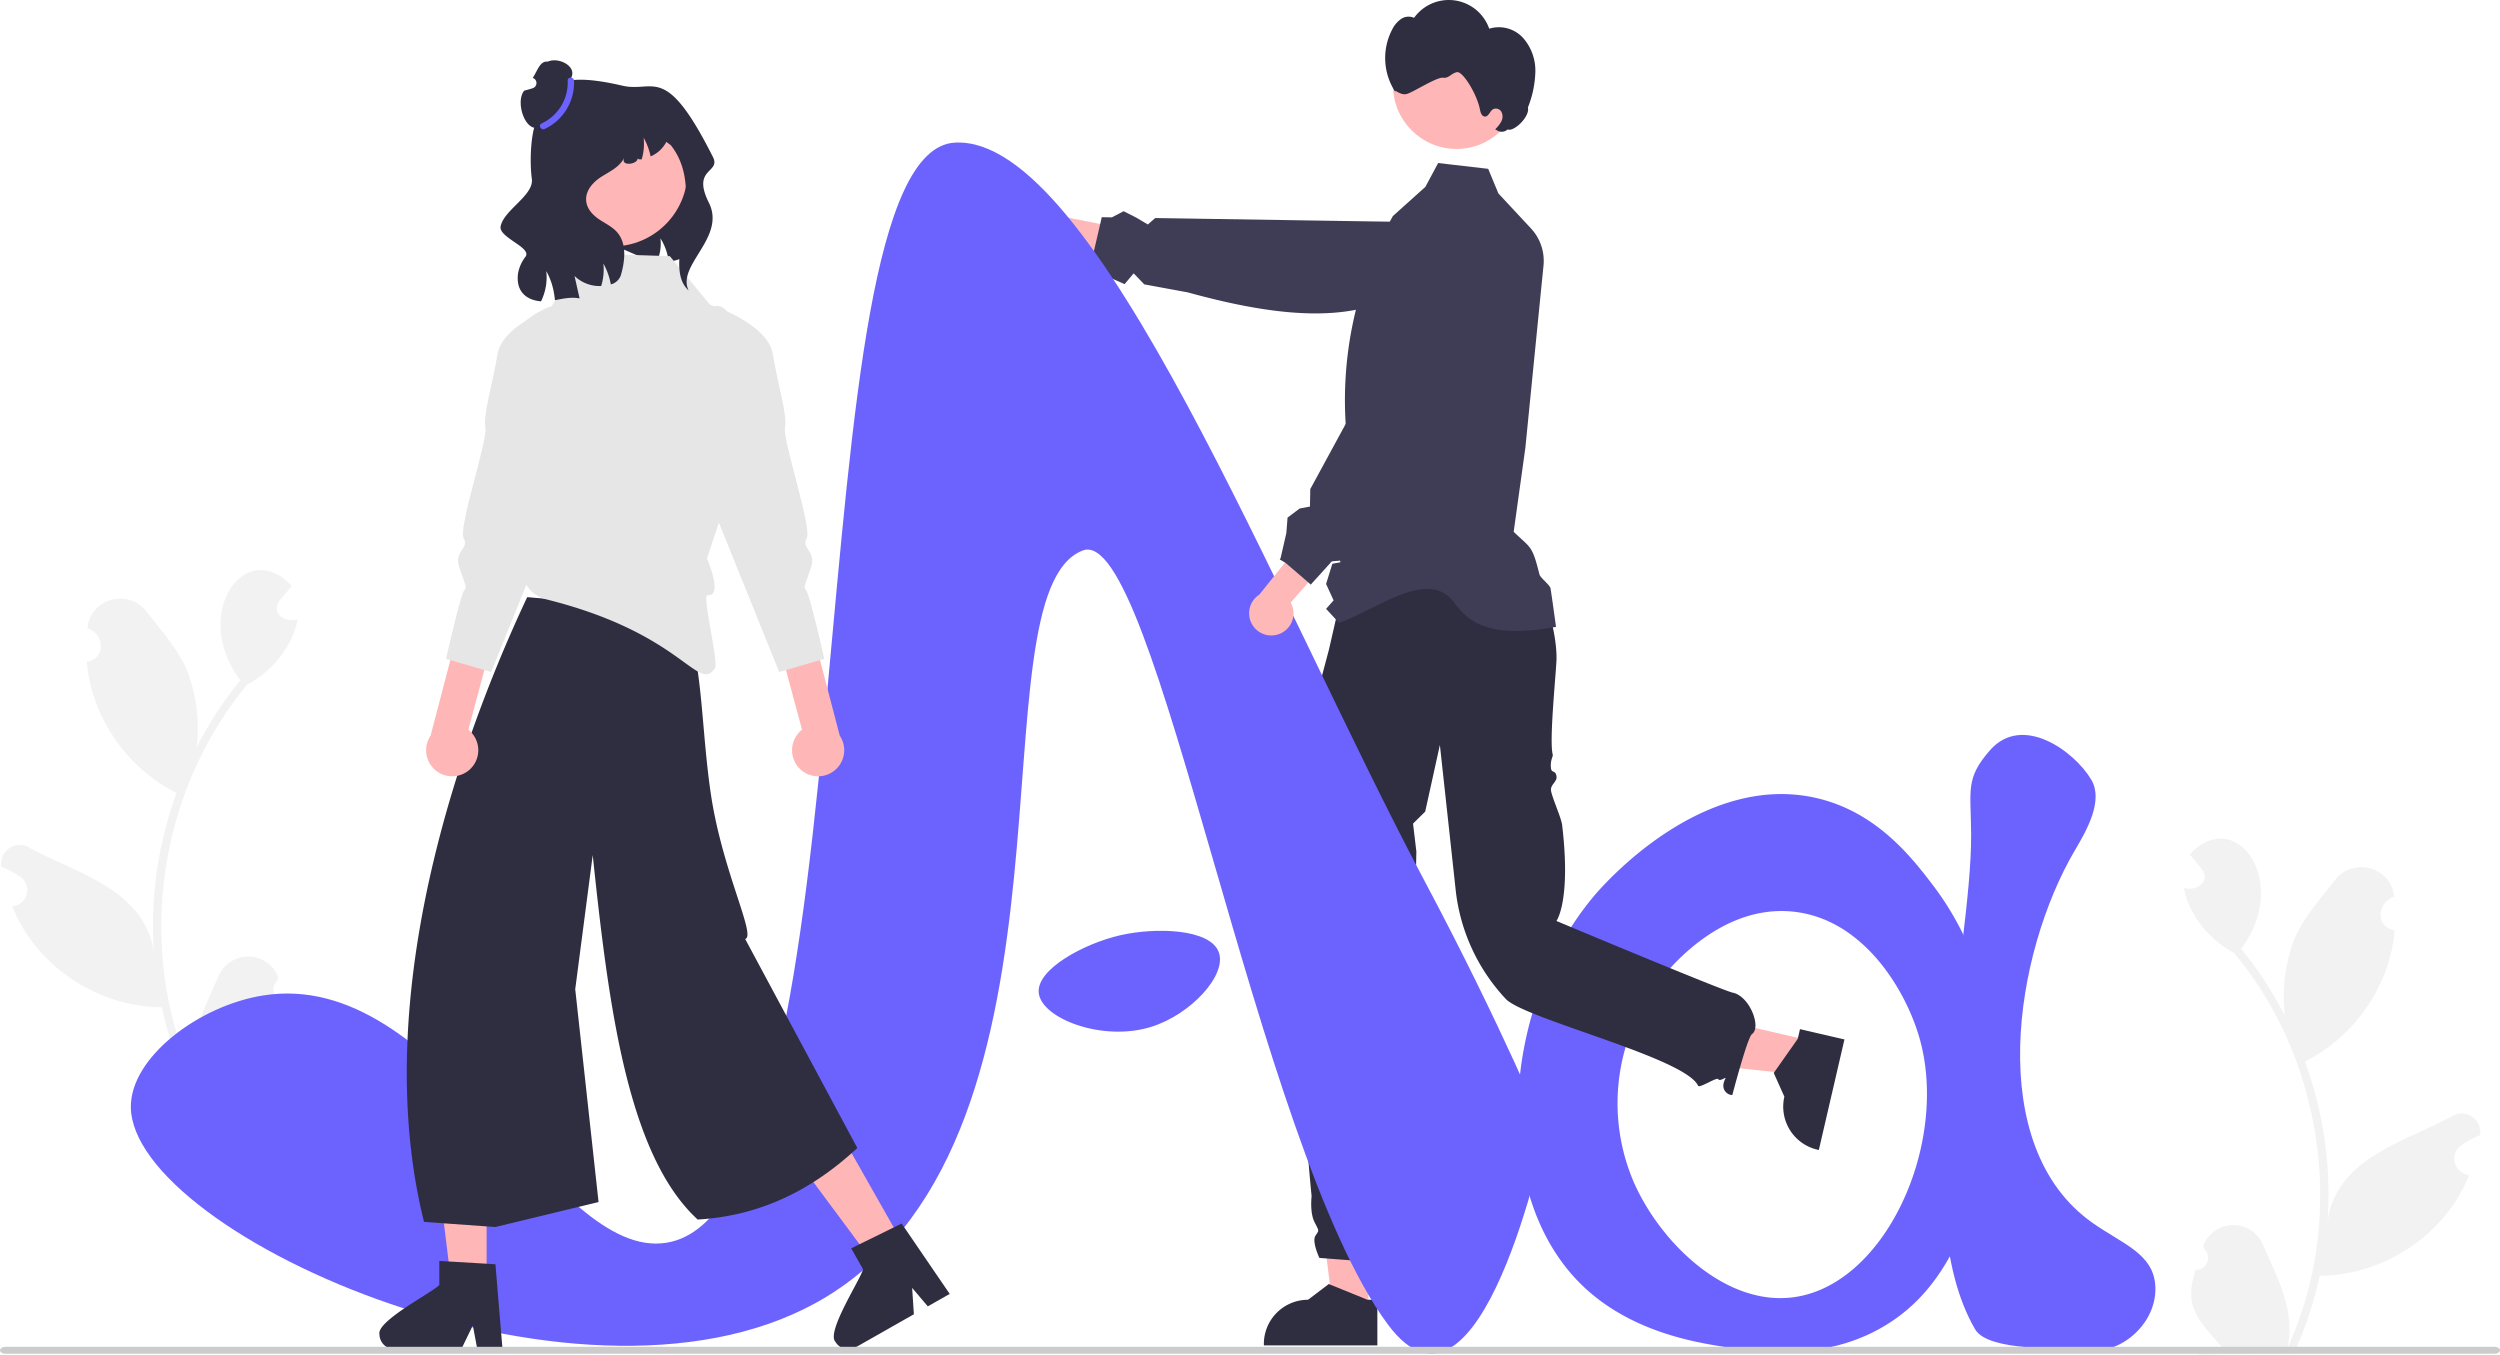 <svg data-name="Layer 1" xmlns="http://www.w3.org/2000/svg" width="744.807" height="403.554"><path d="M575.693 263.495c-6.06-7.918-16.558-21.634-34.613-25.758-34.017-7.772-63.246 25.724-66.006 28.978-27.524 32.462-31.786 88.612-4.024 115.913 14.229 13.993 33.565 17.157 41.857 18.514 9.741 1.594 32.402 5.301 51.517-8.05 10.264-7.168 15.187-16.24 18.514-22.538 15.607-29.55 17.631-74.557-7.245-107.059ZM533.44 386.583c-19.942 2.06-38.84-16.653-46.604-34.177a59.499 59.499 0 0 1 8.285-61.102c2.88-3.49 18.194-22.053 39.355-19.678 20.812 2.337 33.205 23.345 37.283 37.284 9.233 31.56-10.16 74.764-38.319 77.673Z" fill="#6c63ff"/><path fill="#ffb6b6" d="M407.676 390.653h-10.487l-4.989-40.451h15.478l-.002 40.451z"/><path d="m407.396 387.228-11.197-4.555-.32-.131-6.183 4.686a13.164 13.164 0 0 0-13.162 13.162v.427h33.813v-13.59Z" fill="#2f2e41"/><path fill="#ffb6b6" d="m538.995 309.986-2.366 10.217-40.534-4.262 3.491-15.08 39.409 9.125z"/><path d="m536.261 306.605-.608 2.61-.062.269-6.943 9.875-.211.294 3.166 7.079a13.155 13.155 0 0 0 9.857 15.786l.412.095 7.63-32.938ZM400.563 173.232l57.829 2.024.403-.586s4.932 11.51 4.932 21.375c0 3.28-2.281 24.734-1.121 28.792.144.505-.848 1.742-.523 4.093.211 1.525 1.376.352 1.644 2.466.192 1.518-1.859 2.355-1.644 4.11.234 1.919 3.056 8.13 3.31 10.264 2.703 22.712-1.697 28.614-1.697 28.614s49.458 20.724 52.517 21.353c5.133 1.056 8.6 10.39 5.754 12.332-1.354.924-5.863 18.143-5.863 18.143-.962.174-3.971-1.336-2.054-4.905.353-.657-1.752 1.015-2.102.228-.372-.836-5.641 2.835-6.068 1.906-3.826-8.339-51.7-19.895-57.268-25.829a56.398 56.398 0 0 1-14.867-31.87l-4.77-43.804-4.376 19.856-3.622 3.578.994 8.344-.172 8.098-9.043 33.707s-1.356 62.948.822 64.947c1.18 1.083 6.186 14.418-3.288 15.62l-17.214-1.328s-2.32-4.887-1.16-6.627 1.09-1.265-.324-4.111-.835-7.67-.835-7.67a568.25 568.25 0 0 1-2.664-68.23c.863-37.408 6.092-80.384 6.092-81.26a5.784 5.784 0 0 0-.482-2.608v-2.361l2.222-8.367Z" fill="#2f2e41"/><path d="M463.572 186.76c-14.601 2.525-24.392 1.563-30.418-7.4-7.86-10.01-22.157 1.81-34.219 6.204l-1.43-1.545-2.433-2.623 2.236-2.532-2.236-4.883 1.866-6.026 2.384-.436-.641-5.188-1.003-3.033 2.943-3.231 2.499-8.065-1.8-16.878a112.433 112.433 0 0 1 13.663-66.772l6.832-6.133 2.836-2.548 3.806-7.104 4.02.47 10.885 1.257.37.888 2.672 6.445 9.707 10.426a14.193 14.193 0 0 1 3.735 11.072l-.28 2.812-.205 2.022-.97 9.734-3.955 39.766-.296 2.113-3.181 22.863c5.17 4.998 5.486 3.908 7.68 12.704.247.978 3.108 3.157 3.29 4.11.254 1.349 1.643 11.51 1.643 11.51Z" fill="#3f3d56"/><circle cx="433.926" cy="25.472" r="18.905" fill="#ffb6b6"/><path d="M453.705 11.24a9.748 9.748 0 0 0-10.033-2.691A12.752 12.752 0 0 0 421.28 5.31a3.965 3.965 0 0 0-3.88.356 8.176 8.176 0 0 0-2.613 3.082 18.35 18.35 0 0 0 1.03 18.817c-.74-1.494 1.34 1.079 3.368.404 1.742-.456 8.895-5.043 10.68-4.811 1.786.232 2.365-1.208 4.111-1.644 1.71-.547 6.077 6.524 6.952 11.202.166.887.569 1.988 1.47 2.009 1.11.025 1.443-1.566 2.38-2.163a1.912 1.912 0 0 1 2.54.778 3.116 3.116 0 0 1-.054 2.853 9.21 9.21 0 0 1-1.824 2.326l.485.266a2.532 2.532 0 0 0 3.214-.218c1.806.815 6.717-3.78 6.065-6.559a30.75 30.75 0 0 0 2.214-10.703 14.69 14.69 0 0 0-3.713-10.066Z" fill="#2f2e41"/><path d="M307.998 74.945a6.567 6.567 0 0 0 9.998-1.199l40.412 9.67-4.035-11.436-38.652-7.633a6.603 6.603 0 0 0-7.723 10.598Z" fill="#ffb8b8"/><path d="m428.732 67.91-3.237-1.689-14.767-.232-.54-.005-.03.002-11.322-.173-54.67-.856-2.198 1.92-3.38-2.008-3.83-1.942-3.516 1.827-3.008-.047-.458 2.017-.004.008-.013.058-2.036 8.802-.004.007.025 2.076 3.537 3.811 1.875 1.438 3.893 1.721 2.696-3.21 3.16 3.284 12.96 2.385c21.664 5.968 41.611 8.841 56.92 3.324l1.924-.09 15.197-.723a10.528 10.528 0 0 0 9.409-6.929l.004-.007a10.427 10.427 0 0 0 .604-4.15 10.272 10.272 0 0 0-.92-3.746 10.592 10.592 0 0 0-4.71-5.007Z" fill="#3f3d56"/><path d="M654.142 378.295a3.564 3.564 0 0 0 2.524-6.202l-.253-.968a9.575 9.575 0 0 1 17.748-.337c4.318 9.846 9.882 20.028 7.267 30.943 17.594-38.227 11.037-85.508-15.81-117.8-7.374-3.971-13.388-11.093-15.015-19.414 3.642 1.195 8.14-1.8 5.374-5.599-1.197-1.45-2.405-2.889-3.602-4.339 13.65-14.817 30.3 8.108 15.31 28.074a114.265 114.265 0 0 1 13.024 19.95 48.043 48.043 0 0 1 2.656-22.34c2.682-6.65 7.775-12.276 12.252-18.045 5.443-7.028 16.813-3.918 17.638 4.928-5.068 1.72-5.659 9.07.167 10.02-1.367 16.484-11.982 31.72-26.732 39.085a114.71 114.71 0 0 1 6.725 47.885c2.435-19.011 22.771-23.813 36.944-31.494a5.55 5.55 0 0 1 8.516 5.54 32.051 32.051 0 0 0-5.59 3.017 4.844 4.844 0 0 0 2.335 8.82c-7.01 17.84-25.461 29.95-44.528 30.065a117.93 117.93 0 0 1-7.702 23.2l-28.298.27c-.105-.313-.199-.637-.293-.95a32.153 32.153 0 0 0 7.826-.542c-7.009-8.139-12.408-12.274-8.484-23.767ZM85.15 298.295a3.564 3.564 0 0 1-2.523-6.202l.253-.968a9.575 9.575 0 0 0-17.748-.337c-4.318 9.846-9.882 20.028-7.267 30.943-17.594-38.227-11.037-85.508 15.81-117.8 7.374-3.971 13.388-11.093 15.015-19.414-3.642 1.195-8.14-1.8-5.374-5.599 1.197-1.45 2.405-2.889 3.602-4.339-13.65-14.817-30.3 8.108-15.31 28.074a114.265 114.265 0 0 0-13.024 19.95 48.043 48.043 0 0 0-2.656-22.34c-2.682-6.65-7.775-12.276-12.252-18.045-5.443-7.028-16.813-3.918-17.638 4.928 5.068 1.72 5.659 9.07-.167 10.02 1.367 16.484 11.982 31.72 26.732 39.085a114.71 114.71 0 0 0-6.725 47.885c-2.435-19.011-22.771-23.813-36.944-31.494a5.55 5.55 0 0 0-8.516 5.54 32.051 32.051 0 0 1 5.59 3.017 4.844 4.844 0 0 1-2.335 8.82c7.01 17.84 25.461 29.95 44.528 30.065a117.93 117.93 0 0 0 7.702 23.2l28.298.27c.105-.313.199-.637.293-.95a32.153 32.153 0 0 1-7.826-.542c7.009-8.139 12.408-12.274 8.484-23.767Z" fill="#f2f2f2"/><path d="M78.264 296.588c53.169-8.604 86.006 79.177 120.299 73.652C261.41 360.116 235.36 45.166 284.49 42.487c41.88-2.283 95.605 136.699 139.975 220.08 23.322 43.827 36 75 36 75s-19.406 94.168-47 57c-39.42-53.097-69.059-239.04-90.921-230.553-33.475 12.994 4.282 172.867-76.107 222.184-70.217 43.077-207.372-18.127-207.454-56.467-.032-14.724 20.146-30.046 39.28-33.143Z" fill="#6c63ff"/><path d="M333.758 278.63c-10.835 2.479-25.063 10.143-24.292 17.206.828 7.57 18.905 14.585 33.401 10.121 11.893-3.662 22.715-15.462 20.243-22.267-2.552-7.024-18.816-7.471-29.352-5.06ZM618.22 253.222c3.496-5.922 8.498-14.698 4.83-20.918-5.01-8.491-20.542-19.813-30.207-8.77-7.346 8.395-5.696 11.75-5.598 24.782.268 35.575-19.872 111.549 1.178 147.702 3.94 6.768 25.72 5.426 34.348 6.268 9.564.932 19.942-8.366 19.351-19.128-.529-9.638-9.586-12.445-18.636-18.784-32.548-22.8-23.377-80.487-5.267-111.152Z" fill="#6c63ff"/><path d="M206.873 49.457q-.33 3.96-.64 7.92a52.441 52.441 0 0 1-1.29 9.18 5.28 5.28 0 0 1-1.05 2.29c-.94 1.07.8 7.33-.49 7.93a12.747 12.747 0 0 1-4.16 1.17c-.06-.44-.14-.88-.23-1.31l-.03-.14a16.686 16.686 0 0 0-2.23-5.5 12.816 12.816 0 0 1-.65 5.92c-.11.31-.24.62-.38.93-5.67-.84-10.58-4.67-14.45-4.63a140.97 140.97 0 0 1-4.95-24.13c-.25-2.18-.39-4.6.95-6.33 1.19-1.54 3.22-2.1 5.12-2.51a81.11 81.11 0 0 1 18.9-1.81l-10.99-2.56a30.68 30.68 0 0 1 9.18.87c2.95.89 5.74 2.84 6.88 5.71.87 2.19.69 4.65.51 7Z" fill="#2f2e41"/><path fill="#ffb6b6" d="M144.977 381.87h-10.579l-5.033-40.805 15.614.001-.002 40.804z"/><path d="M113.047 397.48a4.5 4.5 0 0 0 4.471 4.48h19.915l.617-1.28 2.817-5.812 1.09 5.813.242 1.278h7.511l-.107-1.287-2.003-24.02-2.62-.16-11.321-.671-2.781-.17v7.172c-2.11 2.244-18.672 10.73-17.831 14.656Z" fill="#2f2e41"/><path fill="#ffb6b6" d="m268.914 370.355-9.201 5.221-24.514-33.007 13.58-7.704 20.135 35.49z"/><path d="M248.845 399.688a4.478 4.478 0 0 0 6.099 1.69l1.046-.59h.01l16.265-9.238-.518-7.86 4.668 5.509 3.442-1.959 3.086-1.753-2.728-3.988-11.598-16.981-2.36 1.162-10.186 4.999-2.486 1.225 3.532 6.233c-.724 3.005-10.936 18.546-8.272 21.55ZM197.476 181.57c12.392.446 10.489 29.803 14.357 55.336 3.451 22.78 13.546 42.02 10.17 42.837l33.413 62.27c-13.065 12.136-28.397 20.184-47.559 21.32-20.794-19.109-26.496-63.08-31.27-108.58l-5.213 39.957 6.95 63.41-30.742 7.435-21.263-1.52c-18.022-72.692 16.074-154.903 30.753-186.138Z" fill="#2f2e41"/><path d="m210.622 166.382 5.629-16.887 4.02-5.629 1.609-16.082c0-43.423-9.686-36.192-9.686-36.192L199.56 76.32l-14.374-.45-11.358-.355-9.443 15.681a25.279 25.279 0 0 0-16.41 19.06l-2.614 13.58 9.776 29.68-.431-2.206c-4.602 8.496-3.431 9.774.38 16.152l.189 2.304a9.938 9.938 0 0 0 7.532 8.81c40.715 10.147 44.946 27.896 50.18 20.568 1.216-1.703-3.945-22.025-2.185-21.85 4.823.483-.18-10.912-.18-10.912Z" fill="#e6e6e6"/><path d="M238.484 229.23a7.78 7.78 0 0 1 .46-11.838l-10.088-37.439 9.67-5.336 11.656 44.554a7.768 7.768 0 0 1-11.698 10.06Z" fill="#ffb6b6"/><path d="M210.706 90.5s17.953 5.467 19.533 15.012 4.339 17.966 3.625 21.87 8.193 30.038 6.457 33.044 2.933 3.656 1.321 8.584-2.51 5.95-1.488 6.848 5.434 20.439 5.434 20.439l-13.45 3.908-24.774-61.385Z" fill="#e6e6e6"/><path d="M139.98 229.23a7.78 7.78 0 0 0-.46-11.838l10.088-37.439-9.67-5.336-11.656 44.554a7.768 7.768 0 0 0 11.698 10.06Z" fill="#ffb6b6"/><path d="M167.757 90.5s-17.953 5.467-19.533 15.012-4.338 17.966-3.625 21.87-8.193 30.038-6.457 33.044-2.933 3.656-1.321 8.584 2.51 5.95 1.488 6.848-5.434 20.439-5.434 20.439l13.45 3.908L171.1 138.82Z" fill="#e6e6e6"/><circle cx="182.457" cy="51.034" r="22.38" fill="#ffb6b6"/><path d="M205.163 86.53c-8.44-7.505 5.95-28.942-5.29-43.248l-1.35-1.01a9.53 9.53 0 0 1-4.68 4.325 20.341 20.341 0 0 0-2.09-5.574 16.265 16.265 0 0 1-.57 6.437c-.63.08-1.08-.011-1.24-.295.2 1.737-5.11 2.6-4-.102a.598.598 0 0 1 .03-.08c-1.37 2.76-4.19 4.042-6.64 5.575-2.45 1.522-4.94 4.065-4.7 7.222.2 2.554 2.15 4.462 4.11 5.733 1.96 1.283 4.16 2.282 5.58 4.27 2.39 3.338 1.83 8.231.62 12.296a4.285 4.285 0 0 1-2.96 2.657 20.468 20.468 0 0 0-2.23-6.245 16.405 16.405 0 0 1-.65 6.722 10.774 10.774 0 0 1-7.94-2.998l1.51 6.7c-2.43-.512-4.88.067-7.35.51a21.884 21.884 0 0 0-.31-2.26 20.31 20.31 0 0 0-2.26-6.403 16.37 16.37 0 0 1-1.17 8.14c-.12.296-.25.591-.39.875-3.8-.272-7.59-2.487-6.87-8.243a11.338 11.338 0 0 1 2.24-5.064c1.96-2.748-8.03-5.688-7.42-9.004.91-4.916 10.02-9.265 9.3-14.226-.64-4.497-.514-14.646 1.96-18.144 3.575-5.054-.39-15.509 25.02-9.572 9.454 2.209 12.73-7.064 26.98 21.253 2.444 4.855-6.44 3.186-1.22 13.593s-9.73 18.655-6.02 26.16Z" fill="#2f2e41"/><path d="M0 402.28c-.003-.572.738-1.036 1.655-1.037h741.487c.92 0 1.665.464 1.665 1.036s-.745 1.037-1.665 1.037H1.664c-.916.001-1.661-.46-1.664-1.03Z" fill="#ccc"/><path d="M380.953 188.939a6.567 6.567 0 0 0 3.577-9.414l27.313-31.314-12.003-1.731-24.693 30.7a6.603 6.603 0 0 0 5.807 11.759Z" fill="#ffb8b8"/><path d="m392.908 171.515 3.88-4.281 3.745-.322.255-.319.978-1.248.375-3.478 2.876-.674 6.41-8.187.979-1.63 26.906-31.437 5.489-9.14.863-1.858 2.687-5.782-.354-14.582a10.481 10.481 0 0 0 .328-8.09 10.646 10.646 0 0 0-.543-1.233l-.152-.284a10.582 10.582 0 0 0-1.405-1.941l-.009-.014a10.256 10.256 0 0 0-3.4-2.453 10.474 10.474 0 0 0-3.174-.88 10.61 10.61 0 0 0-7.186 1.806l-3.302 2.284-2.998 2.088-6.86 12.63-.45.823-.017.02-21.127 38.871-6.369 11.72-.97 1.78-.09 5.208-3.063.58-3.617 2.708-.363 4.61-1.702 7.435-.259.42 1.585.939.153.087.29.255 4.033 3.462 2.446 2.106.08.065.636.6Z" fill="#3f3d56"/><path d="m160.948 37.757.145.057a2.358 2.358 0 0 0 .295.108 8.133 8.133 0 0 0 1.993.458 7.978 7.978 0 0 0 .874.046 8.228 8.228 0 0 0 1.12-.073 7.92 7.92 0 0 0 1.22-.248 5.814 5.814 0 0 0 .56-.181 8.578 8.578 0 0 0 5.309-5.502v-.006a3.713 3.713 0 0 0 .108-.377 8.513 8.513 0 0 0 .282-2.169v-.012a8.513 8.513 0 0 0-1.591-4.979c-.627-.888-1.35-1.037-.945-2.052 1.296-3.24-4.004-5.889-7.132-4.464a3.062 3.062 0 0 0-.34-.014c-2.106-.005-2.888 3.106-4.144 4.857l.037.012a1.616 1.616 0 0 1-.02 3.058q-1.255.409-2.535.722c-2.815 3.325.412 13.051 4.764 10.76Z" fill="#2f2e41"/><path d="M171.016 24.039a15.254 15.254 0 0 1-8.725 14.377c-1.098.497-2.054-1.13-.948-1.632a13.42 13.42 0 0 0 7.787-12.75c-.063-1.213 1.824-1.205 1.886.005Z" fill="#6c63ff"/></svg>